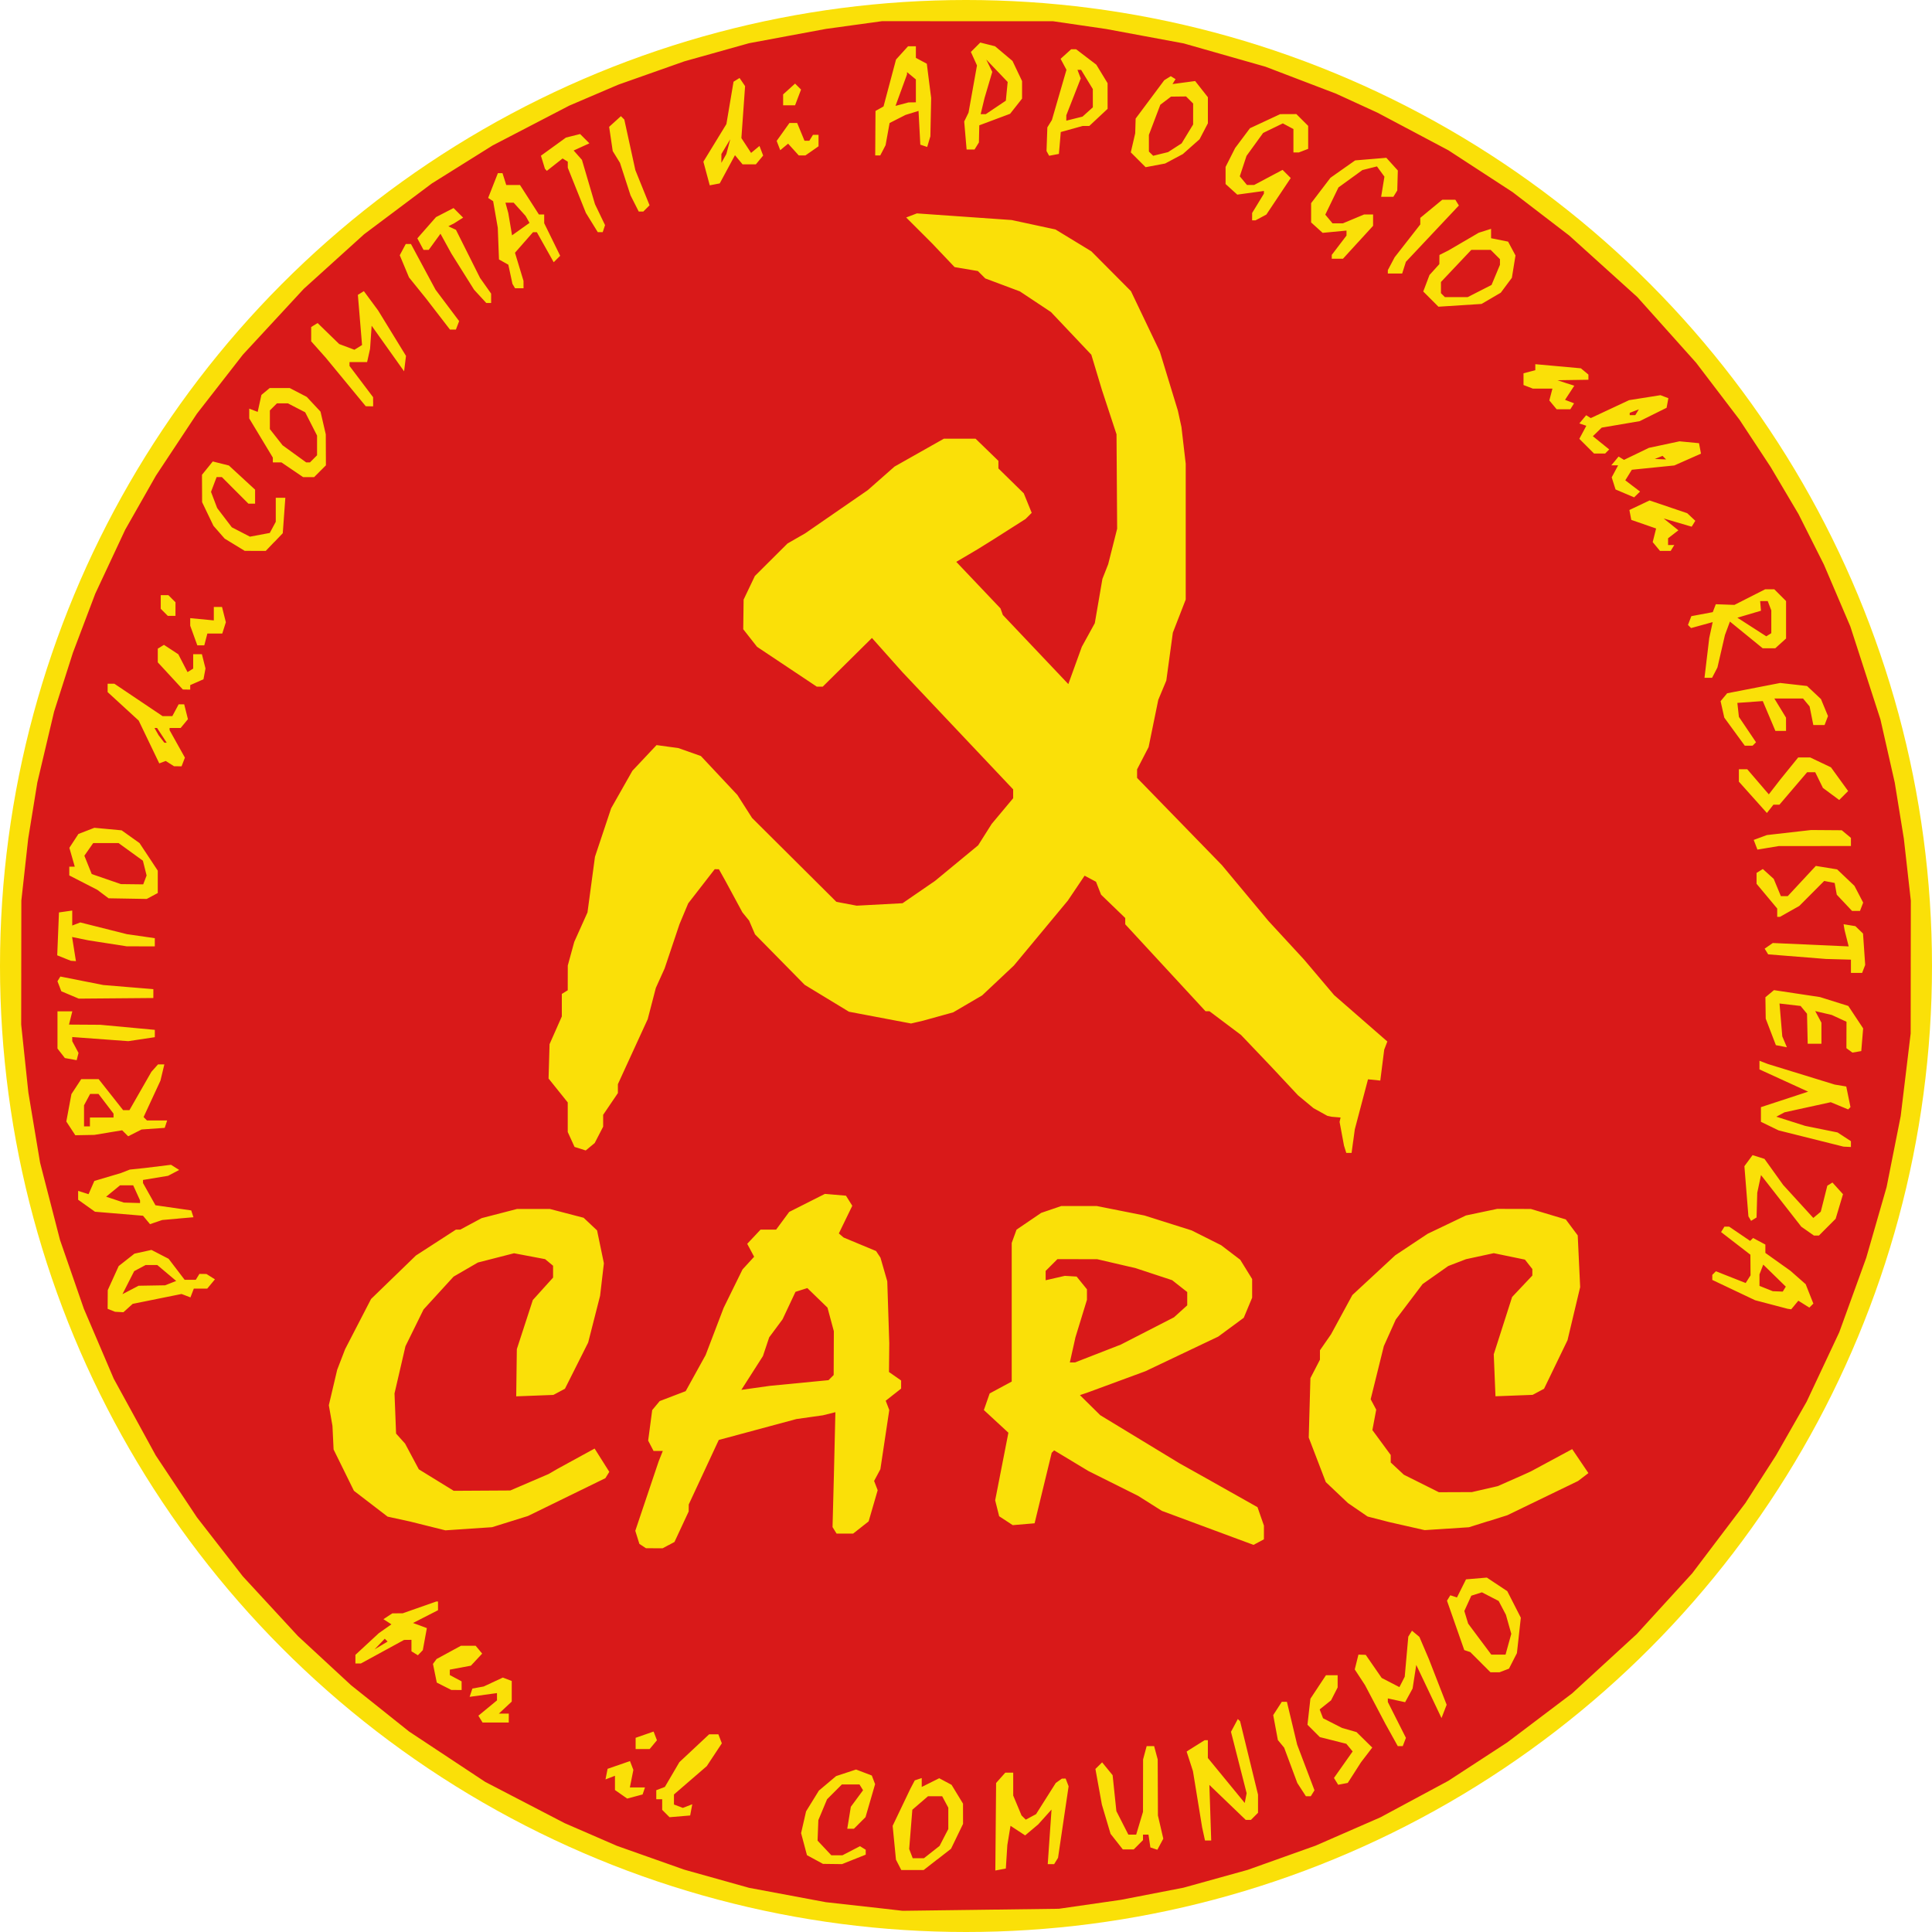 <?xml version="1.0" encoding="UTF-8" standalone="no"?>
<svg
   xmlns:dc="http://purl.org/dc/elements/1.1/"
   xmlns:cc="http://creativecommons.org/ns#"
   xmlns:rdf="http://www.w3.org/1999/02/22-rdf-syntax-ns#"
   xmlns:svg="http://www.w3.org/2000/svg"
   xmlns="http://www.w3.org/2000/svg"
   xmlns:sodipodi="http://sodipodi.sourceforge.net/DTD/sodipodi-0.dtd"
   xmlns:inkscape="http://www.inkscape.org/namespaces/inkscape"
   width="173.25mm"
   height="173.25mm"
   viewBox="0 0 173.25 173.25"
   version="1.1"
   id="svg8"
   inkscape:version="1.0.2-2 (e86c870879, 2021-01-15)"
   sodipodi:docname="CARC.svg">
  <defs
     id="defs2" />
  <sodipodi:namedview
     id="base"
     pagecolor="#ffffff"
     bordercolor="#666666"
     borderopacity="1.0"
     inkscape:pageopacity="0.0"
     inkscape:pageshadow="2"
     inkscape:zoom="0.49497475"
     inkscape:cx="280.52048"
     inkscape:cy="435.92083"
     inkscape:document-units="mm"
     inkscape:current-layer="layer1"
     inkscape:document-rotation="0"
     showgrid="false"
     inkscape:window-width="1920"
     inkscape:window-height="1001"
     inkscape:window-x="-9"
     inkscape:window-y="-9"
     inkscape:window-maximized="1" />
  <g
     inkscape:label="Livello 1"
     inkscape:groupmode="layer"
     id="layer1">
    <circle
       style="fill:#fae008;fill-opacity:1;stroke-width:0.434"
       id="path865"
       cx="86.625"
       cy="86.625"
       r="86.625" />
    <path
       style="fill:#d91919;fill-opacity:1;stroke-width:0.265"
       d="m 80.013,171.243 -0.926,-0.106 -2.513,-0.28 -2.513,-0.28 -3.448,-0.645 -3.448,-0.645 -2.9,-0.813 -2.9,-0.813 -3.018,-1.067 -3.018,-1.067 -2.346,-1.018 -2.346,-1.018 -3.562,-1.85 -3.562,-1.85 -3.416,-2.26 -3.416,-2.26 -2.602,-2.077 -2.602,-2.077 -2.381,-2.203 -2.381,-2.203 -2.469,-2.675 -2.469,-2.675 -2.058,-2.646 -2.058,-2.646 -1.849,-2.779 -1.849,-2.779 -1.881,-3.44 L 10.199,123.633 8.86,120.498 7.52,117.363 6.451,114.279 5.382,111.195 4.488,107.728 3.594,104.26 3.068,101.112 2.543,97.963 2.222,94.92 1.9,91.876 1.907,86.319 1.914,80.762 2.222,77.983 2.529,75.204 2.938,72.69 3.346,70.176 4.097,67.001 l 0.751,-3.176 0.845,-2.646 0.845,-2.646 1.002,-2.646 1.002,-2.646 1.343,-2.87 1.343,-2.87 1.377,-2.423 1.377,-2.423 1.839,-2.779 1.839,-2.779 2.06,-2.646 2.06,-2.646 2.732,-2.953 2.732,-2.953 2.703,-2.445 2.703,-2.445 3.036,-2.277 3.036,-2.277 2.725,-1.704 2.725,-1.704 3.439,-1.787 3.439,-1.787 2.194,-0.938 2.194,-0.938 2.964,-1.047 2.964,-1.047 2.9,-0.813 2.9,-0.813 3.448,-0.643 L 74.062,2.593 76.575,2.246 79.087,1.9 l 7.671,0.002 7.671,0.002 2.381,0.348 2.381,0.348 3.477,0.646 3.477,0.646 3.665,1.044 3.665,1.044 3.174,1.213 3.174,1.213 1.852,0.85 1.852,0.85 3.174,1.683 3.174,1.683 2.883,1.878 2.883,1.878 2.54,1.948 2.54,1.948 3.051,2.756 3.051,2.756 2.636,2.945 2.636,2.945 1.944,2.552 1.944,2.552 1.394,2.117 1.394,2.117 1.253,2.117 1.253,2.117 1.14,2.266 1.14,2.266 1.184,2.772 1.184,2.772 1.351,4.173 1.351,4.173 0.641,2.829 0.641,2.829 0.408,2.514 0.408,2.514 0.313,2.779 0.313,2.779 -0.007,5.954 -0.007,5.954 -0.447,3.705 -0.447,3.705 -0.632,3.183 -0.632,3.183 -0.913,3.173 -0.913,3.173 -1.21,3.338 -1.21,3.338 -1.464,3.116 -1.464,3.116 -1.372,2.405 -1.372,2.405 -1.374,2.139 -1.374,2.139 -2.388,3.154 -2.388,3.154 -2.482,2.718 -2.482,2.718 -2.895,2.657 -2.895,2.657 -2.91,2.2 -2.91,2.2 -2.645,1.724 -2.645,1.724 -3.042,1.635 -3.042,1.635 -2.91,1.271 -2.91,1.271 -3.042,1.085 -3.042,1.085 -2.882,0.8 -2.882,0.8 -2.806,0.544 -2.806,0.544 -2.777,0.4 -2.777,0.4 -7.01,0.091 -7.01,0.091 -0.926,-0.106 z m 4.046,-4.502 1.223,-0.954 0.539,-1.115 0.539,-1.115 -0.001,-0.909 -10e-4,-0.909 -0.514,-0.843 -0.514,-0.843 -0.553,-0.296 -0.553,-0.296 -0.784,0.391 -0.784,0.391 v -0.399 -0.399 l -0.312,0.104 -0.312,0.104 -0.2,0.381 -0.2,0.381 -0.792,1.657 -0.792,1.657 0.149,1.518 0.149,1.518 0.238,0.463 0.238,0.463 h 1.005 1.005 l 1.223,-0.954 z m -2.37,-0.519 -0.159,-0.414 0.141,-1.761 0.141,-1.761 0.702,-0.604 0.702,-0.604 h 0.637 0.637 l 0.274,0.512 0.274,0.512 v 0.957 0.957 l -0.392,0.757 -0.391,0.757 -0.702,0.553 -0.702,0.553 h -0.502 -0.502 z m 8.576,0.28 0.068,-1.056 0.142,-0.859 0.142,-0.859 0.656,0.43 0.656,0.43 0.588,-0.496 0.588,-0.496 0.595,-0.663 0.595,-0.663 -0.17,2.448 -0.17,2.448 h 0.287 0.287 l 0.175,-0.284 0.175,-0.284 0.474,-3.207 0.474,-3.207 -0.133,-0.347 -0.133,-0.347 -0.17,0.004 -0.17,0.004 -0.273,0.194 -0.273,0.194 -0.884,1.398 -0.884,1.398 -0.461,0.247 -0.461,0.247 -0.19,-0.189 -0.19,-0.189 -0.373,-0.892 -0.373,-0.892 v -1.026 -1.026 h -0.356 -0.356 l -0.411,0.463 -0.411,0.463 -0.035,3.924 -0.035,3.924 0.471,-0.089 0.471,-0.089 0.068,-1.056 z m -13.696,0.238 1.063,-0.426 v -0.22 -0.22 l -0.257,-0.159 -0.257,-0.159 -0.788,0.408 -0.788,0.408 h -0.496 -0.496 l -0.618,-0.658 -0.618,-0.658 0.035,-0.918 0.035,-0.918 0.391,-0.936 0.391,-0.936 0.664,-0.664 0.664,-0.664 h 0.79 0.79 l 0.16,0.259 0.16,0.259 -0.548,0.742 -0.548,0.742 -0.16,0.984 -0.16,0.984 h 0.299 0.299 l 0.519,-0.519 0.519,-0.519 0.43,-1.48 0.43,-1.48 -0.148,-0.387 -0.148,-0.387 -0.706,-0.269 -0.706,-0.269 -0.894,0.295 -0.894,0.295 -0.772,0.65 -0.772,0.65 -0.575,0.931 -0.575,0.931 -0.223,0.976 -0.223,0.976 0.263,0.989 0.263,0.989 0.718,0.39 0.718,0.39 0.854,0.011 0.854,0.011 1.063,-0.426 z m 25.512,-1.313 0.416,-0.416 v -0.246 -0.246 h 0.246 0.246 l 0.085,0.575 0.085,0.575 0.313,0.103 0.313,0.103 0.266,-0.496 0.266,-0.496 -0.241,-1.041 -0.241,-1.041 -0.01,-2.514 -0.01,-2.514 -0.16,-0.595 -0.16,-0.595 h -0.335 -0.335 l -0.16,0.595 -0.16,0.595 -0.004,2.351 -0.004,2.351 -0.306,1.023 -0.306,1.023 h -0.35 -0.35 l -0.538,-1.055 -0.538,-1.055 -0.168,-1.611 -0.168,-1.611 -0.471,-0.576 -0.47,-0.576 -0.301,0.296 -0.301,0.296 0.29,1.6 0.29,1.6 0.389,1.309 0.389,1.309 0.549,0.698 0.549,0.698 h 0.491 0.491 l 0.416,-0.416 z m 6.452,-2.872 -0.084,-2.494 1.63,1.567 1.63,1.567 h 0.235 0.234 l 0.317,-0.318 0.317,-0.318 v -0.814 -0.814 l -0.803,-3.288 -0.803,-3.288 -0.102,-0.102 -0.102,-0.102 -0.307,0.574 -0.307,0.574 0.702,2.754 0.702,2.754 -0.086,0.435 -0.086,0.435 -1.653,-2.016 -1.653,-2.016 v -0.798 -0.798 h -0.142 -0.142 l -0.718,0.449 -0.718,0.449 -0.092,0.062 -0.092,0.062 0.284,0.878 0.284,0.878 0.41,2.514 0.41,2.514 0.13,0.595 0.13,0.595 h 0.278 0.278 z m -46.549,-0.258 0.095,-0.502 -0.424,0.163 -0.424,0.163 -0.397,-0.152 -0.397,-0.152 v -0.45 -0.45 l 1.47,-1.269 1.47,-1.269 0.677,-1.024 0.677,-1.024 -0.155,-0.404 -0.155,-0.404 H 64.007 63.591 l -1.334,1.248 -1.334,1.248 -0.65,1.11 -0.65,1.11 -0.386,0.148 -0.386,0.148 v 0.405 0.405 h 0.265 0.265 v 0.476 0.476 l 0.33,0.33 0.33,0.33 0.925,-0.078 0.925,-0.078 z m -4.252,-1.696 0.105,-0.316 h -0.677 -0.677 l 0.157,-0.786 0.157,-0.786 -0.152,-0.395 -0.152,-0.395 -1.004,0.347 -1.004,0.347 -0.093,0.475 -0.093,0.475 0.424,-0.163 0.424,-0.163 v 0.638 0.638 l 0.548,0.384 0.548,0.384 0.691,-0.185 0.691,-0.185 z m 59.977,0.209 0.166,-0.268 -0.777,-2.047 -0.777,-2.047 -0.459,-1.919 -0.459,-1.919 h -0.23 -0.23 l -0.384,0.595 -0.384,0.595 0.209,1.12 0.209,1.12 0.281,0.339 0.281,0.339 0.59,1.585 0.59,1.585 0.386,0.595 0.386,0.595 h 0.218 0.218 z m 3.743,-1.851 0.59,-0.924 0.507,-0.662 0.507,-0.662 -0.706,-0.694 -0.706,-0.694 -0.647,-0.185 -0.647,-0.185 -0.853,-0.435 -0.853,-0.435 -0.152,-0.396 -0.152,-0.396 0.511,-0.408 0.511,-0.408 0.295,-0.578 0.295,-0.578 v -0.547 -0.547 h -0.525 -0.525 l -0.697,1.054 -0.697,1.054 -0.131,1.165 -0.131,1.165 0.555,0.555 0.555,0.555 1.187,0.299 1.187,0.299 0.284,0.343 0.284,0.343 -0.838,1.189 -0.838,1.189 0.189,0.306 0.189,0.306 0.429,-0.083 0.429,-0.083 z m -62.868,-2.509 0.327,-0.394 -0.15,-0.391 -0.15,-0.391 -0.806,0.281 -0.806,0.281 v 0.503 0.503 h 0.629 0.629 z m 67.349,-0.24 0.142,-0.369 -0.811,-1.608 -0.811,-1.608 v -0.161 -0.161 l 0.775,0.17 0.775,0.17 0.335,-0.612 0.335,-0.612 0.164,-1.059 0.164,-1.059 1.132,2.382 1.132,2.382 0.231,-0.596 0.231,-0.596 -0.798,-2.05 -0.798,-2.05 -0.425,-0.994 -0.425,-0.994 -0.332,-0.276 -0.332,-0.276 -0.165,0.267 -0.165,0.267 -0.16,1.797 -0.16,1.797 -0.238,0.465 -0.238,0.465 -0.795,-0.411 -0.795,-0.411 -0.716,-1.036 -0.716,-1.036 -0.326,-0.01 -0.326,-0.01 -0.166,0.664 -0.166,0.664 0.461,0.704 0.461,0.704 0.917,1.742 0.917,1.742 0.551,0.992 0.551,0.992 h 0.224 0.224 l 0.142,-0.369 z m -80.307,-2.145 v -0.397 h -0.447 -0.447 l 0.579,-0.54 0.579,-0.54 v -0.924 -0.924 l -0.399,-0.153 -0.399,-0.153 -0.858,0.4 -0.858,0.4 -0.507,0.092 -0.507,0.092 -0.124,0.372 -0.124,0.372 1.226,-0.168 1.226,-0.168 0.002,0.326 0.002,0.326 -0.836,0.688 -0.836,0.688 0.188,0.305 0.188,0.305 h 1.175 1.175 v -0.397 z m -4.232,-2.902 v -0.388 l -0.529,-0.283 -0.529,-0.283 v -0.243 -0.243 l 0.947,-0.178 0.947,-0.178 0.504,-0.541 0.504,-0.541 -0.292,-0.352 -0.292,-0.352 h -0.659 -0.659 l -1.094,0.595 -1.094,0.595 -0.161,0.219 -0.161,0.219 0.171,0.837 0.171,0.837 0.651,0.33 0.651,0.33 0.463,0.004 0.463,0.004 v -0.388 z m 93.495,-1.365 0.428,-0.164 0.356,-0.696 0.356,-0.696 0.175,-1.588 0.175,-1.588 -0.607,-1.189 -0.607,-1.189 -0.917,-0.61 -0.917,-0.61 -0.934,0.079 -0.934,0.079 -0.406,0.813 -0.406,0.813 -0.297,-0.099 -0.297,-0.099 -0.15,0.243 -0.15,0.243 0.775,2.215 0.775,2.215 0.27,0.09 0.27,0.09 0.906,0.906 0.906,0.906 h 0.402 0.402 z m -2.198,-2.813 -1.036,-1.389 -0.171,-0.565 -0.171,-0.565 0.313,-0.687 0.313,-0.687 0.476,-0.151 0.476,-0.151 0.75,0.388 0.75,0.388 0.325,0.618 0.325,0.618 0.241,0.855 0.241,0.855 -0.257,0.931 -0.257,0.931 h -0.64 -0.64 z m -98.39,1.128 1.934,-1.055 0.331,-0.004 0.331,-0.004 v 0.514 0.514 l 0.288,0.178 0.288,0.178 0.221,-0.228 0.221,-0.228 0.182,-0.99 0.182,-0.99 -0.62,-0.23 -0.62,-0.23 1.12,-0.572 1.12,-0.572 v -0.392 -0.392 h -0.075 -0.075 l -1.505,0.529 -1.505,0.529 -0.47,0.004 -0.47,0.004 -0.397,0.261 -0.397,0.261 0.358,0.231 0.358,0.231 -0.562,0.394 -0.562,0.394 -1.052,0.974 -1.052,0.974 v 0.386 0.386 h 0.248 0.248 l 1.934,-1.055 z m -0.254,-0.686 0.457,-0.477 0.127,0.127 0.127,0.127 -0.583,0.35 -0.583,0.35 z m 25.902,-8.866 0.534,-0.286 0.637,-1.368 0.637,-1.368 0.003,-0.314 0.003,-0.314 1.346,-2.892 1.346,-2.892 3.482,-0.938 3.482,-0.938 1.19,-0.168 1.19,-0.168 0.557,-0.139 0.557,-0.139 -0.068,2.864 -0.068,2.864 -0.06,2.287 -0.06,2.287 0.181,0.293 0.181,0.293 h 0.742 0.742 l 0.695,-0.547 0.695,-0.547 0.406,-1.398 0.406,-1.398 -0.16,-0.416 -0.16,-0.416 0.281,-0.525 0.281,-0.525 0.399,-2.655 0.399,-2.655 -0.16,-0.417 -0.16,-0.417 0.691,-0.544 0.691,-0.544 v -0.363 -0.363 l -0.544,-0.381 -0.544,-0.381 0.013,-1.288 0.013,-1.288 -0.09,-2.779 -0.09,-2.779 -0.305,-1.059 -0.305,-1.059 -0.198,-0.298 -0.198,-0.298 -1.455,-0.606 -1.455,-0.606 -0.213,-0.183 -0.213,-0.183 0.602,-1.24 0.602,-1.24 -0.283,-0.452 -0.283,-0.452 -0.944,-0.081 -0.944,-0.081 -1.601,0.808 -1.601,0.808 -0.587,0.794 -0.587,0.794 h -0.698 -0.698 l -0.598,0.637 -0.598,0.637 0.31,0.579 0.31,0.579 -0.521,0.57 -0.521,0.57 -0.845,1.72 -0.845,1.72 -0.808,2.117 -0.808,2.117 -0.894,1.619 -0.894,1.619 -1.166,0.446 -1.166,0.446 -0.336,0.404 -0.336,0.404 -0.181,1.368 -0.181,1.368 0.241,0.463 0.241,0.463 h 0.416 0.416 l -0.185,0.463 -0.185,0.463 -1.049,3.118 -1.049,3.118 0.183,0.587 0.183,0.587 0.295,0.194 0.295,0.194 0.745,0.004 0.745,0.004 0.534,-0.286 z m 7.498,-15.441 0.968,-1.514 0.281,-0.841 0.281,-0.841 0.6,-0.809 0.6,-0.809 0.579,-1.231 0.579,-1.231 0.531,-0.169 0.531,-0.169 0.904,0.877 0.904,0.877 0.285,1.059 0.285,1.059 -0.008,1.962 -0.008,1.962 -0.231,0.231 -0.231,0.231 -2.631,0.255 -2.631,0.255 -1.278,0.18 -1.278,0.18 0.968,-1.514 z m 45.895,14.301 v -0.613 l -0.288,-0.827 -0.288,-0.827 -2.291,-1.291 -2.291,-1.291 -1.19,-0.665 -1.19,-0.665 -3.571,-2.169 -3.571,-2.169 -0.91,-0.899 -0.91,-0.899 0.381,-0.13 0.381,-0.13 2.556,-0.942 2.556,-0.942 3.264,-1.552 3.264,-1.552 1.145,-0.844 1.145,-0.844 0.376,-0.901 0.376,-0.901 v -0.837 -0.837 l -0.533,-0.863 -0.533,-0.863 -0.856,-0.652 -0.856,-0.652 -1.323,-0.664 -1.323,-0.664 -2.116,-0.669 -2.116,-0.669 -2.143,-0.425 -2.143,-0.425 h -1.587 -1.587 l -0.899,0.307 -0.899,0.307 -1.107,0.752 -1.107,0.753 -0.216,0.595 -0.216,0.595 v 6.216 6.216 l -0.989,0.533 -0.989,0.533 -0.26,0.745 -0.26,0.745 1.1,1.016 1.1,1.016 -0.593,3.031 -0.593,3.031 0.179,0.714 0.179,0.714 0.609,0.399 0.609,0.399 0.98,-0.083 0.98,-0.083 0.767,-3.161 0.767,-3.161 0.109,-0.109 0.109,-0.109 1.536,0.926 1.536,0.926 2.231,1.115 2.231,1.115 1.065,0.673 1.065,0.673 3.184,1.182 3.184,1.182 0.924,0.342 0.924,0.342 0.465,-0.249 0.465,-0.249 z m -17.152,-16.372 0.249,-1.125 0.516,-1.682 0.516,-1.682 v -0.472 -0.472 l -0.463,-0.571 -0.463,-0.571 -0.529,-0.032 -0.529,-0.032 -0.86,0.197 -0.86,0.197 v -0.418 -0.418 l 0.529,-0.529 0.529,-0.529 1.785,0.004 1.786,0.004 1.719,0.4 1.719,0.4 1.639,0.54 1.639,0.54 0.676,0.532 0.676,0.532 v 0.596 0.596 l -0.595,0.537 -0.595,0.537 -2.381,1.222 -2.381,1.222 -2.057,0.801 -2.057,0.801 h -0.23 -0.23 l 0.249,-1.125 z m -50.455,15.398 1.61,-0.502 3.471,-1.696 3.471,-1.696 0.176,-0.284 0.176,-0.284 -0.659,-1.044 -0.659,-1.044 -1.665,0.911 -1.665,0.911 -0.397,0.231 -0.397,0.231 -1.719,0.738 -1.719,0.738 -2.535,0.015 -2.535,0.015 -1.565,-0.963 -1.565,-0.963 -0.617,-1.154 -0.617,-1.154 -0.403,-0.449 -0.403,-0.449 -0.07,-1.801 -0.07,-1.801 0.491,-2.117 0.491,-2.117 0.811,-1.647 0.811,-1.647 1.345,-1.472 1.345,-1.472 1.089,-0.632 1.089,-0.632 1.622,-0.416 1.622,-0.416 1.394,0.264 1.394,0.264 0.357,0.296 0.357,0.296 v 0.531 0.531 l -0.908,1.006 -0.908,1.006 -0.717,2.202 -0.717,2.202 -0.028,2.117 -0.028,2.117 1.667,-0.064 1.667,-0.064 0.518,-0.277 0.518,-0.277 1.041,-2.072 1.041,-2.072 0.534,-2.094 0.534,-2.094 0.171,-1.459 0.171,-1.459 -0.306,-1.474 -0.306,-1.474 -0.603,-0.567 -0.603,-0.567 -1.514,-0.395 -1.514,-0.395 h -1.47 -1.47 l -1.587,0.411 -1.587,0.411 -0.96,0.515 -0.96,0.515 h -0.194 -0.194 l -1.794,1.161 -1.794,1.161 -2.011,1.949 -2.011,1.949 -1.163,2.249 -1.163,2.249 -0.357,0.927 -0.357,0.927 -0.374,1.588 -0.374,1.588 0.163,0.926 0.163,0.926 0.051,1.059 0.051,1.059 0.912,1.852 0.912,1.852 1.509,1.158 1.509,1.158 1.004,0.219 1.004,0.219 1.587,0.396 1.587,0.396 2.093,-0.141 2.093,-0.141 1.61,-0.502 z m 87.711,-0.027 1.719,-0.542 3.174,-1.536 3.174,-1.536 0.463,-0.354 0.463,-0.354 -0.727,-1.075 -0.727,-1.075 -1.852,0.998 -1.852,0.998 -0.397,0.181 -0.397,0.181 -1.09,0.481 -1.09,0.481 -1.159,0.267 -1.159,0.267 -1.479,0.006 -1.479,0.006 -1.57,-0.785 -1.57,-0.785 -0.589,-0.549 -0.589,-0.549 v -0.335 -0.335 l -0.822,-1.118 -0.822,-1.118 0.172,-0.915 0.172,-0.915 -0.249,-0.467 -0.249,-0.467 0.59,-2.382 0.59,-2.382 0.535,-1.191 0.535,-1.191 1.204,-1.592 1.204,-1.591 1.149,-0.809 1.149,-0.809 0.794,-0.306 0.794,-0.306 1.248,-0.27 1.248,-0.27 1.398,0.289 1.398,0.289 0.331,0.422 0.331,0.422 v 0.291 0.291 l -0.907,0.962 -0.907,0.962 -0.823,2.57 -0.823,2.57 0.077,1.882 0.077,1.882 1.667,-0.064 1.667,-0.064 0.511,-0.274 0.511,-0.274 1.052,-2.176 1.052,-2.176 0.567,-2.382 0.567,-2.382 -0.109,-2.317 -0.109,-2.317 -0.535,-0.717 -0.535,-0.717 -1.566,-0.469 -1.566,-0.469 -1.508,-0.004 -1.508,-0.004 -1.402,0.295 -1.402,0.295 -1.719,0.822 -1.719,0.822 -1.455,0.967 -1.455,0.967 -1.92,1.78 -1.92,1.78 -0.956,1.76 -0.956,1.76 -0.497,0.717 -0.497,0.717 v 0.421 0.421 l -0.427,0.827 -0.428,0.827 -0.075,2.666 -0.075,2.666 0.765,1.995 0.765,1.995 0.994,0.941 0.994,0.941 0.88,0.603 0.88,0.603 0.972,0.25 0.972,0.25 1.587,0.36 1.587,0.36 1.984,-0.129 1.984,-0.129 1.719,-0.542 z m -121.964,-19.122 0.418,-0.376 2.19,-0.443 2.19,-0.443 0.399,0.153 0.399,0.153 0.151,-0.393 0.151,-0.392 h 0.601 0.601 l 0.346,-0.417 0.346,-0.417 -0.38,-0.24 -0.38,-0.24 -0.315,-0.004 -0.315,-0.004 -0.163,0.265 -0.163,0.265 h -0.5 -0.5 l -0.718,-0.942 -0.718,-0.942 -0.77,-0.398 -0.77,-0.398 -0.762,0.167 -0.762,0.167 -0.707,0.556 -0.707,0.556 -0.49,1.079 -0.49,1.079 -0.006,0.838 -0.006,0.838 0.331,0.133 0.331,0.133 0.376,0.021 0.376,0.021 0.418,-0.376 z m 0.025,-2.279 0.526,-1.032 0.511,-0.273 0.511,-0.273 h 0.526 0.526 l 0.847,0.713 0.847,0.713 -0.496,0.195 -0.496,0.195 -1.19,0.02 -1.19,0.02 -0.724,0.378 -0.724,0.378 0.526,-1.032 z m 149.438,2.005 0.319,-0.385 0.494,0.309 0.494,0.309 0.18,-0.18 0.18,-0.18 -0.345,-0.869 -0.345,-0.869 -0.683,-0.601 -0.683,-0.601 -1.124,-0.801 -1.124,-0.801 v -0.375 -0.375 l -0.552,-0.295 -0.552,-0.295 -0.131,0.131 -0.131,0.131 -0.941,-0.639 -0.941,-0.639 h -0.212 -0.212 l -0.15,0.243 -0.15,0.243 1.314,1.014 1.314,1.014 0.007,0.926 0.007,0.926 -0.218,0.344 -0.218,0.344 -1.336,-0.527 -1.336,-0.527 -0.161,0.161 -0.161,0.161 v 0.227 0.227 l 1.918,0.91 1.918,0.91 1.455,0.383 1.455,0.383 0.166,0.024 0.166,0.024 0.319,-0.385 z m -2.569,-1.476 -0.595,-0.239 v -0.516 -0.516 l 0.168,-0.438 0.168,-0.438 1.012,0.988 1.012,0.988 -0.137,0.222 -0.137,0.222 -0.447,-0.017 -0.447,-0.017 -0.595,-0.239 z m 5.485,-5.505 0.749,-0.75 0.33,-1.102 0.33,-1.102 -0.474,-0.524 -0.474,-0.524 -0.229,0.142 -0.229,0.142 -0.294,1.167 -0.294,1.167 -0.335,0.279 -0.335,0.279 -1.349,-1.477 -1.349,-1.477 -0.84,-1.171 -0.84,-1.171 -0.534,-0.169 -0.534,-0.169 -0.366,0.496 -0.366,0.496 0.18,2.249 0.18,2.249 0.119,0.203 0.119,0.203 0.246,-0.152 0.246,-0.152 0.031,-1.109 0.031,-1.109 0.169,-0.791 0.169,-0.791 1.806,2.314 1.806,2.314 0.565,0.396 0.565,0.396 h 0.226 0.226 z m -147.915,-0.767 1.402,-0.122 -0.1,-0.306 -0.1,-0.306 -1.603,-0.231 -1.603,-0.231 -0.559,-0.996 -0.559,-0.996 v -0.139 -0.139 l 1.124,-0.186 1.124,-0.186 0.499,-0.262 0.499,-0.262 -0.366,-0.232 -0.366,-0.232 -1.19,0.146 -1.19,0.146 -0.661,0.069 -0.661,0.069 -0.397,0.156 -0.397,0.156 -1.19,0.353 -1.19,0.353 -0.26,0.594 -0.26,0.594 -0.467,-0.148 -0.467,-0.148 v 0.397 0.397 l 0.755,0.538 0.755,0.538 2.154,0.18 2.154,0.18 0.313,0.377 0.313,0.377 0.548,-0.186 0.548,-0.186 1.402,-0.122 z m -5.238,-1.569 -0.397,-0.132 -0.397,-0.131 -0.397,-0.131 0.624,-0.51 0.624,-0.51 h 0.59 0.59 l 0.307,0.674 0.307,0.674 v 0.12 0.12 l -0.727,-0.021 -0.727,-0.021 -0.397,-0.132 z m 110.641,-5.381 0.142,-1.056 0.592,-2.242 0.592,-2.242 0.551,0.056 0.551,0.056 0.176,-1.387 0.176,-1.387 0.14,-0.365 0.14,-0.365 -2.386,-2.08 -2.386,-2.08 -1.349,-1.593 -1.349,-1.593 -1.6,-1.735 -1.6,-1.735 -2.082,-2.499 -2.082,-2.499 -3.804,-3.911 -3.804,-3.911 v -0.382 -0.382 l 0.517,-1.001 0.517,-1.001 0.433,-2.117 0.433,-2.117 0.36,-0.863 0.36,-0.863 0.294,-2.151 0.294,-2.151 0.577,-1.484 0.577,-1.484 v -6.087 -6.087 l -0.192,-1.65 -0.192,-1.65 -0.16,-0.732 -0.16,-0.732 -0.808,-2.646 -0.808,-2.646 -1.296,-2.712 -1.296,-2.712 -1.776,-1.786 -1.776,-1.786 -1.607,-0.979 -1.607,-0.979 -1.964,-0.423 -1.964,-0.423 -4.251,-0.298 -4.251,-0.298 -0.48,0.184 -0.48,0.184 1.16,1.159 1.16,1.159 1.011,1.065 1.011,1.065 1.044,0.177 1.044,0.177 0.331,0.331 0.331,0.331 1.551,0.581 1.551,0.581 1.394,0.926 1.394,0.926 1.81,1.913 1.81,1.913 0.477,1.584 0.477,1.584 0.653,1.985 0.653,1.985 0.028,4.234 0.028,4.234 -0.401,1.588 -0.401,1.588 -0.26,0.662 -0.26,0.662 -0.341,1.985 -0.341,1.985 -0.582,1.059 -0.582,1.059 -0.605,1.672 -0.605,1.672 -2.937,-3.101 -2.937,-3.101 -0.104,-0.292 -0.104,-0.292 -1.983,-2.088 -1.983,-2.088 0.948,-0.559 0.948,-0.559 0.743,-0.462 0.743,-0.462 1.415,-0.901 1.415,-0.901 0.276,-0.276 0.276,-0.276 -0.356,-0.875 -0.356,-0.875 -1.137,-1.115 -1.137,-1.115 -2.4e-4,-0.341 -2.3e-4,-0.341 -1.023,-0.992 -1.023,-0.992 -1.424,1e-5 -1.424,2e-5 -2.212,1.25 -2.212,1.25 -1.199,1.056 -1.199,1.056 -2.805,1.936 -2.805,1.936 -0.794,0.456 -0.794,0.456 -1.462,1.456 -1.462,1.456 -0.505,1.059 -0.505,1.059 -0.017,1.329 -0.017,1.329 0.619,0.788 0.619,0.788 2.678,1.786 2.678,1.786 h 0.268 0.268 l 2.206,-2.183 2.206,-2.183 1.371,1.539 1.371,1.539 4.96,5.25 4.96,5.25 v 0.398 0.398 l -0.962,1.15 -0.962,1.15 -0.607,0.96 -0.607,0.96 -1.935,1.597 -1.935,1.597 -1.455,1 -1.455,1 -2.056,0.11 -2.056,0.11 -0.91,-0.171 -0.91,-0.171 -3.78,-3.761 -3.78,-3.761 -0.661,-1.034 -0.661,-1.034 -1.635,-1.744 -1.635,-1.744 -1.01,-0.356 -1.01,-0.356 -0.978,-0.134 -0.978,-0.134 -1.082,1.151 -1.082,1.151 -0.953,1.681 -0.953,1.681 -0.726,2.176 -0.726,2.176 -0.335,2.494 -0.335,2.494 -0.594,1.323 -0.594,1.323 -0.29,1.059 -0.29,1.059 -0.002,1.109 -0.002,1.109 -0.265,0.164 -0.265,0.164 v 1.009 1.009 l -0.55,1.244 -0.55,1.244 -0.045,1.54 -0.045,1.54 0.86,1.072 0.86,1.072 v 1.326 1.326 l 0.305,0.669 0.305,0.669 0.502,0.159 0.502,0.159 0.402,-0.333 0.402,-0.333 0.379,-0.734 0.379,-0.734 v -0.531 -0.531 l 0.661,-0.975 0.661,-0.975 V 97.622 97.222 l 1.337,-2.915 1.337,-2.915 0.365,-1.403 0.365,-1.403 0.393,-0.87 0.393,-0.87 0.667,-1.985 0.667,-1.985 0.39,-0.933 0.39,-0.933 1.189,-1.532 1.189,-1.532 0.188,7.95e-4 0.188,7.94e-4 0.297,0.532 0.297,0.532 0.758,1.403 0.758,1.403 0.3,0.369 0.3,0.369 0.265,0.616 0.265,0.616 2.226,2.263 2.226,2.263 1.986,1.206 1.986,1.206 2.784,0.528 2.784,0.528 0.543,-0.127 0.543,-0.127 1.347,-0.373 1.347,-0.373 1.298,-0.76 1.298,-0.76 1.424,-1.34 1.424,-1.34 2.418,-2.911 2.418,-2.911 0.752,-1.117 0.752,-1.117 0.511,0.273 0.511,0.273 0.227,0.579 0.227,0.579 1.083,1.046 1.083,1.046 v 0.282 0.282 l 3.6,3.898 3.6,3.898 h 0.177 0.177 l 1.416,1.065 1.416,1.065 1.354,1.422 1.354,1.422 1.202,1.285 1.202,1.285 0.693,0.574 0.693,0.574 0.618,0.343 0.618,0.343 0.198,0.043 0.198,0.043 0.397,0.033 0.397,0.033 -0.044,0.198 -0.044,0.198 0.197,1.059 0.197,1.059 0.103,0.331 0.103,0.331 h 0.238 0.238 l 0.142,-1.056 z m 44.632,0.268 v -0.259 l -0.599,-0.392 -0.599,-0.392 -1.451,-0.294 -1.451,-0.294 -1.295,-0.412 -1.295,-0.412 0.369,-0.197 0.369,-0.197 2.072,-0.453 2.072,-0.453 0.78,0.323 0.78,0.323 0.104,-0.104 0.104,-0.104 -0.189,-0.923 -0.189,-0.923 -0.519,-0.087 -0.519,-0.087 -2.987,-0.919 -2.987,-0.919 -0.386,-0.148 -0.386,-0.148 v 0.387 0.387 l 2.182,0.998 2.182,0.998 -2.116,0.694 -2.116,0.694 v 0.658 0.658 l 0.794,0.385 0.794,0.385 2.91,0.728 2.91,0.728 0.331,0.016 0.331,0.016 v -0.259 z M 9.708,101.563 l 1.247,-0.205 0.269,0.269 0.269,0.269 0.601,-0.305 0.601,-0.305 1.038,-0.073 1.038,-0.073 0.109,-0.331 0.109,-0.331 h -0.904 -0.904 l -0.153,-0.153 -0.153,-0.153 0.756,-1.633 0.756,-1.633 0.175,-0.728 0.175,-0.728 H 14.452 14.169 l -0.296,0.331 -0.296,0.331 -0.985,1.72 -0.985,1.72 H 11.324 11.041 L 9.944,98.161 8.846,96.772 H 8.065 7.283 l -0.439,0.67 -0.439,0.67 -0.229,1.229 -0.229,1.229 0.403,0.616 0.403,0.616 0.854,-0.016 0.854,-0.016 1.247,-0.205 z m -2.173,-1.501 v -0.944 l 0.274,-0.512 0.274,-0.512 h 0.374 0.374 l 0.675,0.885 0.675,0.885 v 0.173 0.174 H 9.123 8.065 v 0.397 0.397 H 7.8 7.536 Z M 6.759,93.892 6.477,93.367 v -0.186 -0.186 l 2.514,0.185 2.514,0.185 1.189,-0.178 1.189,-0.178 v -0.329 -0.329 l -2.447,-0.227 -2.447,-0.227 -1.401,-0.009 -1.401,-0.009 0.149,-0.595 0.149,-0.595 H 5.821 l -0.666,8e-6 v 1.67 1.67 l 0.331,0.425 0.331,0.425 0.529,0.096 0.529,0.096 0.083,-0.324 0.083,-0.324 z m 160.233,-0.656 0.084,-1.017 -0.666,-1.006 -0.666,-1.006 -1.27,-0.398 -1.27,-0.398 -2.063,-0.311 -2.063,-0.311 -0.383,0.318 -0.384,0.318 0.014,0.96 0.014,0.96 0.455,1.189 0.455,1.189 0.495,0.095 0.495,0.095 -0.208,-0.49 -0.208,-0.49 -0.124,-1.472 -0.124,-1.472 0.945,0.11 0.945,0.11 0.288,0.348 0.288,0.348 0.031,1.345 0.031,1.345 h 0.616 0.616 V 92.653 91.709 l -0.278,-0.52 -0.278,-0.52 0.741,0.173 0.741,0.173 0.661,0.305 0.661,0.305 -0.004,1.185 -0.004,1.185 0.269,0.198 0.269,0.198 0.397,-0.068 0.397,-0.068 0.084,-1.017 z M 13.752,89.098 V 88.701 L 11.503,88.516 9.255,88.33 7.334,87.95 5.413,87.57 5.283,87.781 l -0.13,0.211 0.173,0.45 0.173,0.45 0.783,0.33 0.783,0.33 3.343,-0.028 3.343,-0.028 z m 153.369,-2.211 0.138,-0.359 -0.097,-1.406 -0.097,-1.406 -0.343,-0.332 -0.343,-0.332 -0.529,-0.087 -0.529,-0.087 0.046,0.27 0.046,0.27 0.182,0.725 0.182,0.725 -3.402,-0.152 -3.402,-0.152 -0.365,0.253 -0.365,0.253 0.157,0.255 0.157,0.255 2.588,0.207 2.588,0.207 1.124,0.031 1.124,0.031 v 0.595 0.595 h 0.501 0.501 z M 6.637,85.106 6.464,84.025 l 0.734,0.15 0.734,0.15 1.719,0.268 1.719,0.268 1.256,0.002 1.256,0.002 v -0.367 -0.367 l -1.256,-0.181 -1.256,-0.181 -2.085,-0.525 -2.085,-0.525 -0.361,0.139 -0.361,0.138 v -0.672 -0.672 l -0.595,0.085 -0.595,0.085 -0.078,1.923 -0.078,1.923 0.607,0.244 0.607,0.244 0.232,0.017 0.232,0.017 -0.173,-1.081 z m 153.848,-3.379 0.868,-0.49 1.114,-1.119 1.114,-1.119 0.47,0.09 0.47,0.09 0.095,0.526 0.095,0.526 0.685,0.728 0.685,0.728 h 0.356 0.356 l 0.143,-0.373 0.143,-0.373 -0.392,-0.752 -0.392,-0.752 -0.776,-0.738 -0.776,-0.738 -0.955,-0.155 -0.955,-0.155 -1.26,1.356 -1.26,1.356 h -0.307 -0.307 l -0.321,-0.775 -0.321,-0.775 -0.488,-0.442 -0.488,-0.442 -0.281,0.174 -0.281,0.174 v 0.489 0.489 l 0.926,1.109 0.926,1.109 v 0.372 0.372 h 0.124 0.124 z M 13.654,80.346 14.148,80.081 V 79.078 78.074 L 13.33,76.838 12.512,75.602 11.709,75.03 10.907,74.459 9.684,74.345 8.461,74.232 7.748,74.508 7.034,74.784 6.627,75.405 6.22,76.027 6.463,76.873 6.705,77.718 H 6.459 6.213 v 0.392 0.393 l 1.256,0.645 1.256,0.645 0.506,0.38 0.506,0.38 1.711,0.029 1.711,0.029 z M 9.534,78.831 8.227,78.38 7.896,77.558 7.565,76.736 7.962,76.168 8.359,75.601 h 1.136 1.136 l 1.092,0.791 1.092,0.791 0.166,0.663 0.166,0.663 -0.152,0.398 -0.152,0.398 -1,-0.012 -1,-0.012 z m 153.207,-2.963 3.24,-0.003 v -0.365 -0.365 l -0.412,-0.342 -0.412,-0.342 -1.373,-0.01 -1.373,-0.01 -1.984,0.226 -1.984,0.226 -0.59,0.218 -0.59,0.218 0.166,0.434 0.166,0.434 0.953,-0.158 0.953,-0.158 3.24,-0.003 z m -3.442,-3.708 h 0.269 l 1.243,-1.456 1.243,-1.456 h 0.362 0.362 l 0.345,0.704 0.345,0.704 0.73,0.541 0.73,0.541 0.401,-0.401 0.401,-0.401 -0.77,-1.063 -0.77,-1.063 -0.93,-0.442 -0.93,-0.442 h -0.54 -0.54 l -0.805,0.992 -0.805,0.992 -0.512,0.662 -0.512,0.662 -0.966,-1.125 -0.966,-1.125 h -0.376 -0.376 v 0.556 0.556 l 1.256,1.404 1.256,1.404 0.294,-0.373 0.294,-0.373 z M 16.431,68.33 16.581,67.939 15.894,66.709 15.207,65.478 v -0.099 -0.099 h 0.497 0.497 l 0.326,-0.394 0.326,-0.394 -0.167,-0.665 -0.167,-0.665 h -0.25 -0.25 l -0.283,0.529 -0.283,0.529 H 15.017 14.582 L 12.418,62.766 10.254,61.311 h -0.301 -0.301 v 0.376 0.376 l 1.393,1.278 1.393,1.278 0.922,1.919 0.922,1.919 0.288,-0.109 0.288,-0.109 0.373,0.236 0.373,0.236 0.339,0.004 0.339,0.004 0.15,-0.391 z m -1.945,-2.057 -0.256,-0.331 -0.189,-0.331 -0.189,-0.331 h 0.117 0.117 l 0.433,0.662 0.433,0.662 h -0.106 -0.106 z m 142.831,0.442 0.153,-0.153 -0.768,-1.138 -0.768,-1.138 -0.069,-0.627 -0.069,-0.627 1.14,-0.082 1.14,-0.082 0.566,1.339 0.566,1.339 h 0.477 0.477 l -0.001,-0.595 -0.001,-0.595 -0.524,-0.86 -0.524,-0.86 h 1.286 1.286 l 0.295,0.356 0.295,0.356 0.167,0.835 0.167,0.835 h 0.504 0.504 l 0.154,-0.402 0.154,-0.402 -0.316,-0.763 -0.316,-0.763 -0.624,-0.586 -0.624,-0.586 -1.202,-0.136 -1.202,-0.136 -2.38,0.462 -2.38,0.462 -0.294,0.354 -0.294,0.354 0.166,0.739 0.166,0.739 0.918,1.257 0.918,1.257 h 0.35 0.35 z M 17.058,61.638 v -0.202 l 0.594,-0.261 0.594,-0.261 0.091,-0.484 0.091,-0.484 -0.161,-0.641 -0.161,-0.641 H 17.714 17.323 v 0.646 0.646 l -0.253,0.157 -0.253,0.157 -0.414,-0.8 -0.414,-0.8 -0.644,-0.422 -0.644,-0.422 -0.276,0.171 -0.276,0.171 v 0.613 0.613 l 1.124,1.218 1.124,1.218 0.331,0.006 0.331,0.006 z m 136.712,-1.32 0.239,-0.463 0.337,-1.456 0.337,-1.456 0.223,-0.602 0.223,-0.602 1.469,1.197 1.469,1.197 h 0.564 0.564 l 0.484,-0.438 0.484,-0.438 v -1.679 -1.679 l -0.529,-0.529 -0.529,-0.529 h -0.406 -0.406 l -1.38,0.701 -1.38,0.701 -0.835,-0.03 -0.835,-0.03 -0.136,0.355 -0.136,0.355 -0.961,0.18 -0.961,0.18 -0.151,0.394 -0.151,0.394 0.14,0.14 0.14,0.14 0.968,-0.267 0.968,-0.267 -0.154,0.711 -0.154,0.711 -0.213,1.786 -0.213,1.786 h 0.34 0.34 z m 3.323,-4.092 -1.295,-0.834 1.058,-0.313 1.058,-0.313 -0.037,-0.433 -0.037,-0.433 h 0.339 0.339 l 0.161,0.419 0.161,0.419 v 1.021 1.021 l -0.226,0.14 -0.226,0.14 z m -138.636,1.115 0.138,-0.529 h 0.668 0.668 l 0.161,-0.507 0.161,-0.507 -0.172,-0.684 -0.172,-0.684 h -0.368 -0.368 v 0.602 0.602 l -1.058,-0.101 -1.058,-0.101 v 0.34 0.34 l 0.318,0.879 0.318,0.879 h 0.313 0.313 z M 15.736,54.616 V 54.007 L 15.418,53.689 15.101,53.372 h -0.344 -0.344 v 0.609 0.609 l 0.317,0.318 0.317,0.318 h 0.344 0.344 z m 8.861,-6.007 0.76,-0.794 0.115,-1.588 0.115,-1.588 h -0.429 -0.429 v 1.076 1.076 l -0.268,0.5 -0.268,0.5 -0.89,0.167 -0.89,0.167 -0.812,-0.42 -0.812,-0.42 -0.657,-0.862 -0.657,-0.862 -0.276,-0.727 -0.276,-0.727 0.251,-0.662 0.251,-0.662 h 0.236 0.236 l 1.19,1.191 1.19,1.191 h 0.299 0.299 v -0.628 -0.628 l -1.175,-1.083 -1.175,-1.083 -0.722,-0.181 -0.722,-0.181 -0.484,0.598 -0.484,0.598 0.006,1.228 0.006,1.228 0.508,1.059 0.508,1.059 0.503,0.575 0.503,0.575 0.9,0.549 0.9,0.549 0.942,10e-4 0.942,10e-4 0.76,-0.794 z m 125.382,0.529 0.163,-0.265 h -0.28 -0.28 v -0.302 -0.302 l 0.463,-0.357 0.463,-0.357 -0.661,-0.531 -0.661,-0.531 1.257,0.369 1.257,0.369 0.163,-0.264 0.163,-0.264 -0.362,-0.34 -0.362,-0.34 -1.69,-0.573 -1.69,-0.573 -0.904,0.429 -0.904,0.429 0.085,0.443 0.085,0.443 1.113,0.386 1.113,0.386 -0.153,0.61 -0.153,0.61 0.326,0.394 0.326,0.394 h 0.481 0.481 z m -3.571,-5.561 -0.661,-0.504 0.293,-0.474 0.293,-0.474 1.905,-0.193 1.905,-0.193 1.196,-0.529 1.196,-0.529 -0.089,-0.469 -0.089,-0.469 -0.875,-0.084 -0.875,-0.084 -1.371,0.293 -1.371,0.293 -1.117,0.539 -1.117,0.539 -0.242,-0.149 -0.242,-0.15 -0.327,0.394 -0.327,0.394 h 0.306 0.306 l -0.288,0.539 -0.288,0.539 0.172,0.543 0.172,0.543 0.834,0.354 0.834,0.354 0.265,-0.26 0.265,-0.26 z m 2.331,-2.559 0.347,-0.139 0.16,0.16 0.16,0.16 -0.507,-0.021 -0.507,-0.021 0.347,-0.139 z m -120.042,1.239 0.529,-0.529 -0.006,-1.389 -0.006,-1.389 -0.236,-1.018 -0.236,-1.018 -0.617,-0.661 -0.617,-0.661 -0.765,-0.398 -0.765,-0.398 h -0.895 -0.895 l -0.373,0.309 -0.373,0.309 -0.167,0.761 -0.167,0.761 -0.379,-0.146 -0.379,-0.146 v 0.44 0.44 l 1.058,1.755 1.058,1.755 v 0.215 0.215 h 0.385 0.385 l 0.974,0.662 0.974,0.662 h 0.492 0.492 z m -2.299,-1.559 -1.056,-0.765 -0.571,-0.726 -0.571,-0.726 v -0.838 -0.838 l 0.317,-0.318 0.317,-0.318 h 0.489 0.489 l 0.778,0.402 0.778,0.402 0.532,1.043 0.532,1.043 v 0.884 0.884 l -0.317,0.318 -0.317,0.318 h -0.172 -0.172 z m 117.724,-0.212 0.183,-0.183 -0.734,-0.593 -0.734,-0.593 0.397,-0.385 0.397,-0.385 1.702,-0.29 1.702,-0.29 1.208,-0.6 1.208,-0.6 0.079,-0.43 0.079,-0.43 -0.352,-0.135 -0.352,-0.135 -1.409,0.223 -1.409,0.223 -1.718,0.804 -1.718,0.804 -0.207,-0.128 -0.207,-0.128 -0.306,0.368 -0.306,0.368 0.313,0.105 0.313,0.105 -0.313,0.585 -0.313,0.585 0.66,0.66 0.66,0.66 h 0.497 0.497 z m 2.021,-3.361 v -0.104 l 0.411,-0.158 0.411,-0.158 -0.162,0.262 -0.162,0.262 h -0.249 -0.249 z m -5.157,-0.692 0.165,-0.267 -0.404,-0.155 -0.404,-0.155 0.415,-0.634 0.415,-0.634 -0.359,-0.114 -0.359,-0.114 -0.397,-0.132 -0.397,-0.132 1.389,-0.021 1.389,-0.021 v -0.232 -0.232 l -0.338,-0.281 -0.338,-0.281 -2.043,-0.185 -2.043,-0.185 v 0.27 0.27 l -0.529,0.138 -0.529,0.138 v 0.526 0.526 l 0.418,0.161 0.418,0.161 h 0.879 0.879 l -0.139,0.531 -0.139,0.531 0.328,0.396 0.328,0.396 h 0.613 0.613 z M 33.458,36.027 v -0.408 l -1.058,-1.402 -1.058,-1.402 v -0.174 -0.174 h 0.789 0.789 l 0.133,-0.595 0.133,-0.595 0.07,-1.034 0.07,-1.034 1.455,2.045 1.455,2.045 0.085,-0.693 0.085,-0.693 -1.25,-2.037 -1.25,-2.037 -0.638,-0.865 -0.638,-0.865 -0.269,0.166 -0.269,0.166 0.187,2.25 0.187,2.25 -0.342,0.212 -0.342,0.212 -0.683,-0.257 -0.683,-0.257 -0.968,-0.941 -0.968,-0.941 -0.288,0.178 -0.288,0.178 v 0.641 0.641 l 0.651,0.732 0.651,0.732 1.796,2.179 1.796,2.179 0.331,0.005 0.331,0.005 v -0.408 z m 7.569,-6.852 0.146,-0.38 -1.058,-1.407 -1.058,-1.407 -1.103,-2.051 -1.103,-2.051 h -0.232 -0.232 l -0.27,0.505 -0.27,0.505 0.415,0.994 0.415,0.994 0.766,0.949 0.766,0.949 1.07,1.389 1.07,1.389 h 0.267 0.267 z m 92.693,-2.424 0.862,-0.505 0.497,-0.668 0.497,-0.668 0.162,-1.001 0.162,-1.001 -0.332,-0.62 -0.332,-0.62 -0.763,-0.153 -0.763,-0.153 v -0.421 -0.421 l -0.552,0.175 -0.552,0.175 -1.366,0.798 -1.366,0.798 -0.397,0.199 -0.397,0.199 -0.004,0.41 -0.004,0.41 -0.441,0.487 -0.441,0.487 -0.281,0.741 -0.281,0.741 0.681,0.682 0.681,0.682 1.933,-0.124 1.933,-0.124 z m -4.329,-0.284 -0.176,-0.176 V 25.79 25.288 l 1.361,-1.44 1.361,-1.44 h 0.869 0.869 l 0.416,0.416 0.416,0.416 v 0.254 0.254 l -0.377,0.902 -0.377,0.902 -1.068,0.545 -1.068,0.545 h -1.025 -1.025 z m -85.351,0.283 v -0.422 l -0.496,-0.702 -0.496,-0.702 -1.081,-2.158 -1.081,-2.158 -0.34,-0.158 -0.34,-0.158 0.265,-0.137 0.265,-0.137 0.397,-0.251 0.397,-0.251 -0.43,-0.43 -0.43,-0.43 -0.787,0.407 -0.787,0.407 -0.836,0.952 -0.836,0.952 0.277,0.517 0.277,0.517 h 0.233 0.233 l 0.527,-0.724 0.527,-0.724 0.487,0.886 0.487,0.886 1.02,1.625 1.02,1.625 0.547,0.595 0.547,0.595 h 0.218 0.218 z m 2.907,-1.232 -0.003,-0.331 -0.382,-1.261 -0.382,-1.261 0.809,-0.922 0.809,-0.922 0.171,2.7e-4 0.171,2.6e-4 0.756,1.347 0.756,1.347 0.29,-0.29 0.29,-0.29 -0.716,-1.46 -0.716,-1.46 V 19.625 19.234 h -0.237 -0.237 l -0.849,-1.323 -0.849,-1.323 h -0.616 -0.616 L 45.229,16.058 45.061,15.529 h -0.207 -0.207 l -0.436,1.11 -0.436,1.11 0.224,0.147 0.224,0.147 0.208,1.191 0.208,1.191 0.054,1.421 0.054,1.421 0.419,0.235 0.419,0.235 0.184,0.858 0.184,0.858 0.117,0.198 0.117,0.198 h 0.381 0.381 l -0.003,-0.331 z M 45.749,20.102 45.58,19.101 45.453,18.638 45.326,18.175 h 0.368 0.368 l 0.536,0.595 0.536,0.595 0.175,0.311 0.175,0.311 -0.783,0.558 -0.783,0.558 z m 80.157,3.9 0.166,-0.524 2.376,-2.525 2.376,-2.525 -0.16,-0.258 -0.16,-0.258 h -0.585 -0.585 l -0.986,0.813 -0.986,0.813 v 0.295 0.295 l -1.15,1.472 -1.15,1.472 -0.305,0.578 -0.305,0.578 v 0.15 0.15 h 0.643 0.643 z m -4.125,-2.276 1.349,-1.477 V 19.741 19.234 h -0.405 -0.405 l -0.95,0.397 -0.95,0.397 h -0.464 -0.464 l -0.324,-0.39 -0.324,-0.39 0.591,-1.221 0.591,-1.221 1.073,-0.778 1.073,-0.778 0.652,-0.164 0.652,-0.164 0.335,0.459 0.335,0.459 -0.147,0.903 -0.147,0.903 h 0.548 0.548 l 0.175,-0.283 0.175,-0.283 0.025,-0.896 0.025,-0.896 -0.515,-0.569 -0.515,-0.569 -1.398,0.116 -1.398,0.116 -1.107,0.778 -1.107,0.778 -0.868,1.139 -0.868,1.139 v 0.865 0.865 l 0.516,0.467 0.516,0.467 1.071,-0.102 1.071,-0.102 v 0.223 0.223 l -0.661,0.867 -0.661,0.867 v 0.173 0.173 h 0.502 0.502 l 1.349,-1.477 z m -67.629,-1.221 0.105,-0.316 -0.452,-0.941 -0.452,-0.941 -0.584,-1.985 -0.584,-1.985 -0.372,-0.42 -0.372,-0.42 0.706,-0.322 0.706,-0.322 -0.417,-0.417 -0.417,-0.417 -0.634,0.159 -0.634,0.159 -1.122,0.813 -1.122,0.813 0.179,0.584 0.179,0.584 0.086,0.096 0.086,0.096 0.706,-0.556 0.706,-0.556 0.233,0.144 0.233,0.144 v 0.271 0.271 l 0.811,2.025 0.811,2.025 0.534,0.864 0.534,0.864 h 0.221 0.221 z m 58.919,-1.003 0.487,-0.261 1.093,-1.638 1.093,-1.638 -0.366,-0.366 -0.366,-0.366 -1.272,0.676 -1.272,0.676 h -0.325 -0.325 l -0.321,-0.387 -0.321,-0.387 0.302,-0.916 0.302,-0.916 0.746,-1.03 0.746,-1.03 0.882,-0.427 0.882,-0.427 0.475,0.254 0.475,0.254 v 1.049 1.049 h 0.243 0.243 l 0.418,-0.161 0.418,-0.161 v -1.03 -1.03 l -0.529,-0.529 -0.529,-0.529 -0.727,0.003 -0.727,0.003 -1.354,0.631 -1.354,0.631 -0.665,0.889 -0.665,0.889 -0.428,0.847 -0.428,0.847 v 0.766 0.766 l 0.524,0.475 0.524,0.475 1.195,-0.164 1.195,-0.164 v 0.121 0.121 l -0.528,0.866 -0.528,0.866 -0.001,0.331 -9.2e-4,0.331 h 0.15 0.15 z m -55.103,-0.813 0.28,-0.28 -0.637,-1.577 -0.637,-1.577 -0.495,-2.267 -0.495,-2.267 -0.152,-0.152 -0.152,-0.152 -0.528,0.478 -0.528,0.478 0.161,1.086 0.16,1.086 0.325,0.529 0.325,0.529 0.473,1.456 0.473,1.456 0.368,0.728 0.368,0.728 h 0.205 0.205 z m 7.255,-3.507 0.684,-1.266 0.34,0.41 0.34,0.41 h 0.597 0.597 l 0.327,-0.394 0.327,-0.394 -0.165,-0.43 -0.165,-0.43 -0.376,0.312 -0.376,0.312 -0.435,-0.665 -0.435,-0.665 0.166,-2.33 0.166,-2.33 -0.248,-0.365 -0.248,-0.365 -0.27,0.167 -0.27,0.167 -0.32,1.899 -0.32,1.899 -1.032,1.687 -1.032,1.687 0.285,1.06 0.285,1.06 0.448,-0.086 0.448,-0.086 z m -0.535,-0.976 0.001,-0.397 0.398,-0.662 0.398,-0.662 -0.175,0.662 -0.175,0.662 -0.224,0.397 -0.224,0.397 0.001,-0.397 z m 40.586,0.034 0.794,-0.422 0.751,-0.666 0.751,-0.666 0.373,-0.715 0.373,-0.715 V 9.888 8.719 l -0.571,-0.726 -0.571,-0.726 -1.016,0.136 -1.016,0.136 0.137,-0.221 0.137,-0.221 -0.215,-0.133 -0.215,-0.133 -0.291,0.181 -0.291,0.181 -1.283,1.72 -1.283,1.72 -0.02,0.662 -0.02,0.662 -0.198,0.853 -0.198,0.853 0.665,0.665 0.665,0.665 0.875,-0.165 0.875,-0.165 0.794,-0.422 z m -2.058,-0.46 -0.19,-0.191 V 12.841 12.094 l 0.513,-1.351 0.513,-1.352 0.479,-0.363 0.479,-0.363 0.675,-0.008 0.675,-0.008 0.317,0.318 0.317,0.318 -0.001,0.939 -0.001,0.939 -0.515,0.846 -0.515,0.846 -0.608,0.393 -0.608,0.393 -0.669,0.164 -0.669,0.164 -0.19,-0.191 z m -30.404,-0.25 0.588,-0.412 v -0.514 -0.514 h -0.249 -0.249 l -0.163,0.265 -0.163,0.265 H 72.359 72.142 L 71.813,11.824 71.485,11.03 H 71.138 70.791 l -0.572,0.803 -0.572,0.803 0.16,0.417 0.16,0.417 0.353,-0.294 0.353,-0.293 0.478,0.528 0.478,0.528 h 0.297 0.297 z m 6.363,-0.051 0.239,-0.463 0.179,-0.992 0.179,-0.992 0.716,-0.364 0.716,-0.364 0.582,-0.179 0.582,-0.179 0.08,1.514 0.08,1.514 0.308,0.102 0.308,0.102 0.143,-0.478 0.143,-0.478 0.035,-1.72 0.035,-1.72 L 83.304,7.248 83.111,5.715 82.621,5.452 82.13,5.189 V 4.669 4.149 h -0.351 -0.351 l -0.539,0.595 -0.539,0.595 -0.56,2.103 -0.56,2.103 -0.36,0.201 -0.36,0.201 -0.013,1.996 -0.013,1.996 h 0.225 0.225 z M 80.82,8.084 81.336,6.671 V 6.568 6.466 l 0.397,0.329 0.397,0.329 v 1.026 1.026 l -0.331,0.004 -0.331,0.004 -0.582,0.156 -0.582,0.156 0.516,-1.413 z m 14.221,4.738 0.082,-0.982 0.976,-0.271 0.976,-0.271 0.303,-10e-4 0.303,-10e-4 L 98.502,10.528 99.323,9.76 99.322,8.609 99.321,7.458 98.816,6.629 98.31,5.799 97.403,5.107 96.496,4.415 h -0.219 -0.219 l -0.475,0.43 -0.475,0.43 0.263,0.492 0.263,0.492 -0.653,2.252 -0.653,2.252 -0.204,0.33 -0.204,0.33 -0.037,1.06 -0.037,1.06 0.117,0.213 0.117,0.213 0.438,-0.083 0.438,-0.083 z M 95.62,10.579 V 10.336 L 96.267,8.684 96.915,7.031 96.768,6.649 96.621,6.266 h 0.164 0.164 l 0.524,0.86 0.524,0.86 0.001,0.819 10e-4,0.819 -0.463,0.417 -0.463,0.417 -0.727,0.182 -0.727,0.182 V 10.579 Z m -8.034,2.513 0.197,-0.319 0.017,-0.768 0.017,-0.768 1.382,-0.517 1.382,-0.517 0.536,-0.681 0.536,-0.681 V 8.057 7.272 L 91.224,6.369 90.795,5.466 90.013,4.808 89.231,4.149 88.567,3.982 l -0.663,-0.167 -0.421,0.421 -0.421,0.421 0.274,0.605 0.274,0.605 -0.379,2.117 -0.379,2.117 -0.194,0.397 -0.194,0.397 0.108,1.257 0.108,1.257 h 0.355 0.355 l 0.197,-0.319 z M 88.115,9.508 88.291,8.78 88.636,7.613 88.981,6.447 88.711,5.893 88.442,5.34 l 0.96,1.006 0.96,1.006 -0.082,0.838 -0.082,0.838 -0.899,0.604 -0.899,0.604 h -0.23 -0.23 z M 71.565,8.737 71.833,8.033 71.565,7.764 71.297,7.496 70.762,7.981 70.226,8.465 v 0.488 0.488 h 0.536 0.536 z"
       id="path863" />
  </g>
</svg>
